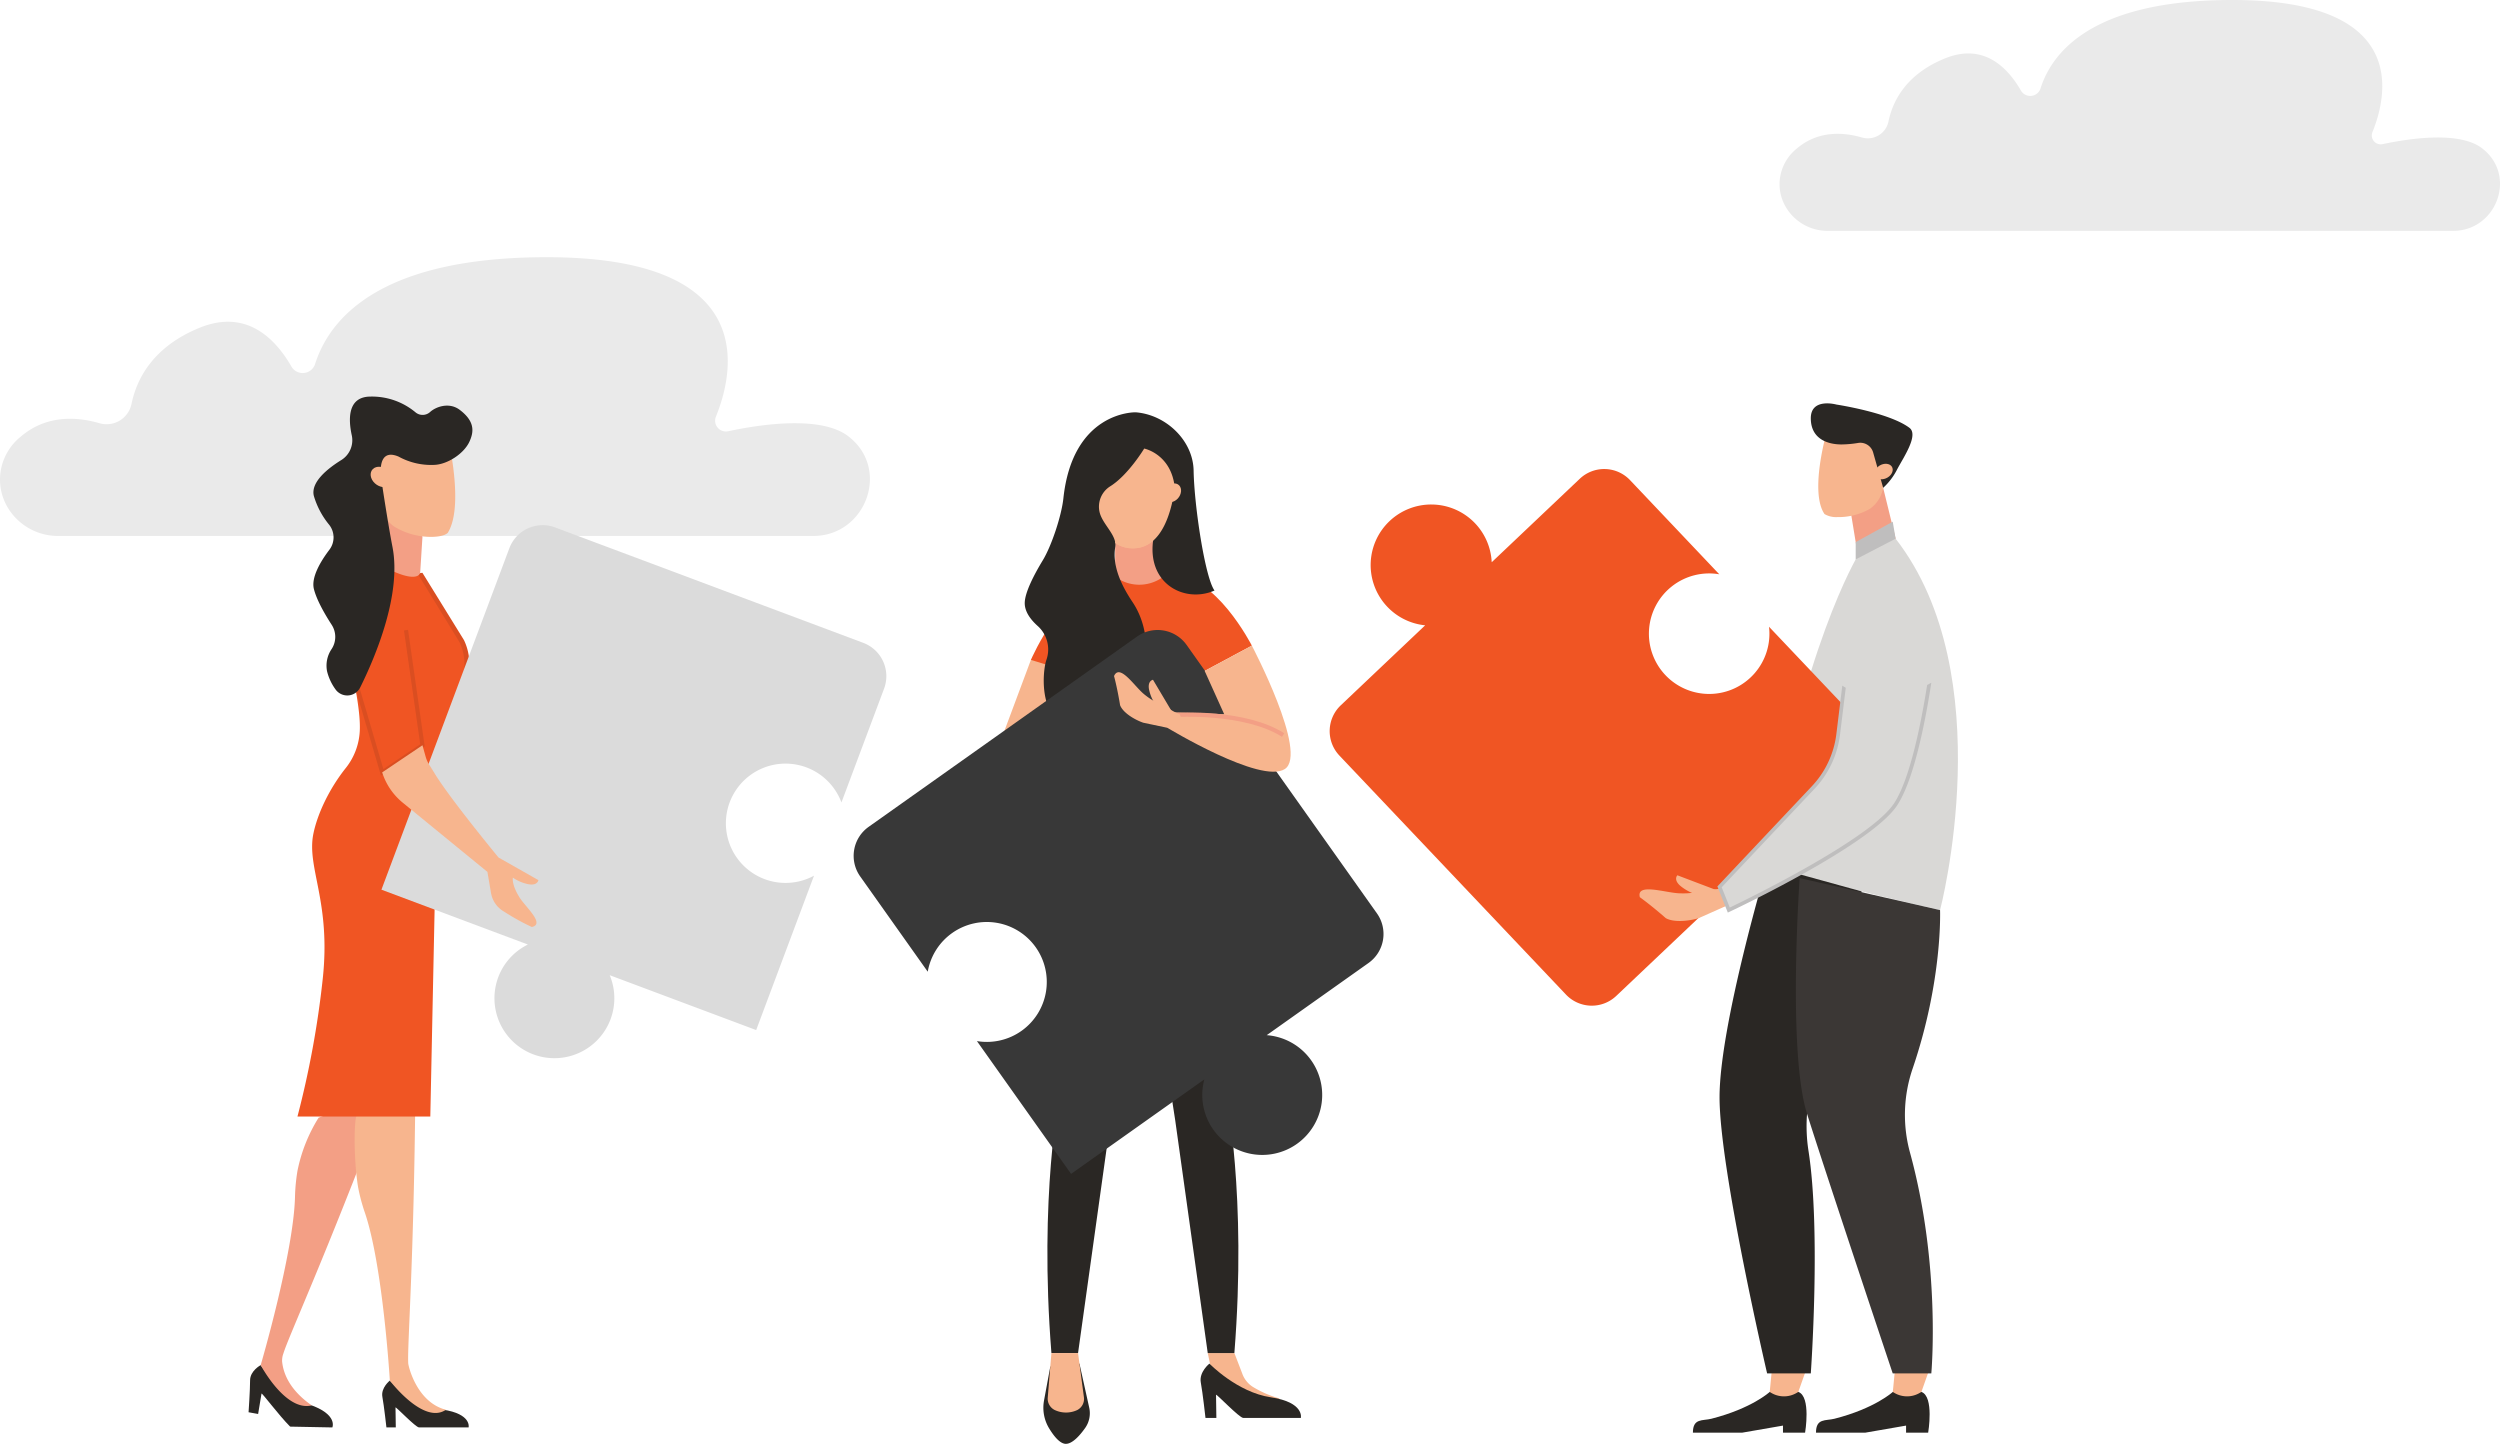 <svg xmlns="http://www.w3.org/2000/svg" data-name="Component 11 &#x2013; 1" width="811.11" height="468.448" viewBox="0 0 811.11 468.448"><defs><clipPath id="b1gqk6eswa"><path data-name="Rectangle 406" style="fill:#eaeaea" d="M0 0h282.239v90.436H0z"></path></clipPath><clipPath id="1egd3guiab"><path data-name="Rectangle 406" style="fill:#eaeaea" d="M0 0h233.741v74.896H0z"></path></clipPath><clipPath id="z091hswguc"><path data-name="Rectangle 373" style="fill:none" d="M0 0h554.593v339.782H0z"></path></clipPath></defs><g data-name="Group 1442" transform="translate(0 83.448)" style="clip-path:url(#b1gqk6eswa)"><path data-name="Path 1793" d="M263.906 90.436H18.781c-11.1 0-20.091-9.642-18.624-20.646a18.065 18.065 0 0 1 6.607-11.6c8.386-7.139 18.285-6.421 25.492-4.331a8.254 8.254 0 0 0 10.42-6.3c1.648-7.959 6.86-18.495 22.154-24.691C79.711 16.84 89.122 26.046 94.567 35.5a4.225 4.225 0 0 0 7.642-.779C106.927 19.793 123.365 0 177.372 0c68.767 0 61.042 36.6 54.9 51.744a3.5 3.5 0 0 0 3.975 4.726c10.593-2.266 30.274-5.207 39.1 1.72q.465.365.906.753c12.413 10.9 4.175 31.493-12.346 31.493" style="fill:#eaeaea"></path></g><g data-name="Group 1442" transform="translate(577.369)" style="clip-path:url(#1egd3guiab)"><path data-name="Path 1793" d="M218.558 74.9h-203C6.361 74.9-1.084 66.911.13 57.8a14.961 14.961 0 0 1 5.47-9.609c6.945-5.912 15.143-5.317 21.112-3.587a6.836 6.836 0 0 0 8.629-5.219C36.708 32.8 41.024 24.07 53.69 18.939c12.324-4.992 20.118 2.632 24.628 10.461a3.5 3.5 0 0 0 6.329-.645C88.554 16.392 102.167 0 146.894 0c56.951 0 50.553 30.309 45.467 42.853a2.894 2.894 0 0 0 3.292 3.914c8.773-1.876 25.072-4.313 32.38 1.425q.385.3.751.623c10.28 9.028 3.458 26.081-10.224 26.081" style="fill:#eaeaea"></path></g><g data-name="Group 1383"><g data-name="Group 1382" style="clip-path:url(#z091hswguc)" transform="translate(80.646 128.666)"><path data-name="Path 1545" d="M343.173 219.311s-5.768 5.348-18.915 8.7c-2.895.738-6.015-.249-6.015 4.528H334.2l13.27-2.3v2.3h7.168s2-11.722-2.19-13.226z" transform="translate(150.363 103.62)" style="fill:#2a2724"></path><path data-name="Path 1546" d="m335.98 213.593-.807 8.42a8.109 8.109 0 0 0 8.78.294l.492-.294 2.977-8.42z" transform="translate(158.362 100.918)" style="fill:#f7b58e"></path><path data-name="Path 1547" d="M370.294 219.311s-5.768 5.348-18.915 8.7c-2.895.738-6.015-.249-6.015 4.528h15.956l13.271-2.3v2.3h7.167s2-11.722-2.19-13.226z" transform="translate(163.177 103.62)" style="fill:#2a2724"></path><path data-name="Path 1548" d="m363.1 213.593-.807 8.42a8.109 8.109 0 0 0 8.78.294l.492-.294 2.977-8.42z" transform="translate(171.176 100.918)" style="fill:#f7b58e"></path><path data-name="Path 1549" d="m353.067 28.329 2.25 13.741 12.244-5.47-4.038-16.492z" transform="translate(166.817 9.501)" style="fill:#f39f85"></path><path data-name="Path 1550" d="M352.022 36.443a7.392 7.392 0 0 1-4.126-.979c-4.934-7.175.686-26.519.686-26.519l7.887-3.319 10.02 6.249.57 12.962a10.519 10.519 0 0 1-4.473 8.941 20.53 20.53 0 0 1-10.564 2.665" transform="translate(163.415 2.658)" style="fill:#f7b58e"></path><path data-name="Path 1551" d="M364.485 17.564a4.332 4.332 0 0 0-4.886-3.231 34.624 34.624 0 0 1-5.417.493c-4.444 0-9.961-1.74-9.961-8.5s8.308-4.444 8.308-4.444 17.071 2.584 23.683 7.541c3.163 2.371-2.129 9.9-4.071 13.675A20.806 20.806 0 0 1 367.7 28.9z" transform="translate(162.637 .707)" style="fill:#2a2724"></path><path data-name="Path 1552" d="M363.561 15.37c-.991-.875-2.845-.708-4.141.37s-1.545 2.664-.554 3.538 2.843.708 4.141-.371 1.545-2.662.554-3.537" transform="translate(169.27 6.997)" style="fill:#f7b58e"></path><path data-name="Path 1553" d="M364.046 36.777s-18.43 30.255-29.453 100.514c22.2 6.978 56.118 14.519 56.118 14.519s20.042-76.16-14.422-120.5c-7.247 0-12.244 5.467-12.244 5.467" transform="translate(158.088 14.793)" style="fill:#d9d8d6"></path><path data-name="Path 1554" d="M339.546 103.285s-15.433 51.794-15.433 75.244 15.433 89.587 15.433 89.587h14.174s3.317-46.265-.757-72.244a52.51 52.51 0 0 1 1.536-22.86c7.6-26.048 15.71-61.27 15.71-61.27z" transform="translate(153.137 48.8)" style="fill:#2a2724"></path><path data-name="Path 1555" d="M342.165 106.1s-4 56.244 2.4 76.517 27.784 84.176 27.784 84.176h12.525s3.2-34.8-6.943-71.721a46.408 46.408 0 0 1 .906-27.238c9.777-28.746 8.873-51.354 8.873-51.354z" transform="translate(161.084 50.128)" style="fill:#3b3735"></path><path data-name="Path 1556" d="m354.111 34.194 12.017-6.628.939 5.513-12.956 6.721z" transform="translate(167.31 13.024)" style="fill:#bfbebe"></path><path data-name="Path 1557" d="M162.928 105.3c-.532.315-2.244 1.564-3.968 5.428-1.548 3.466-2.5 11.656-5.778 8.9-.8-4.1-2.254-8.853-2.254-8.853-.228-2.519 2.116-6.036 4.027-7.947l6.648-5.176s4.208.807 4.412.81l.51.727a25.416 25.416 0 0 0-3.6 6.106" transform="translate(71.303 46.139)" style="fill:#f7b58e"></path><path data-name="Path 1558" d="M157.9 105.553a3.215 3.215 0 0 0-.595.24 18.668 18.668 0 0 0-.2-1.614c.589-1.892 1.118-3.8 1.685-5.7 1.115.512 2.681 1.228 2.8 1.26l-1.09 13.232s-1.71.514-2.418-2.218a12.585 12.585 0 0 1-.186-5.2" transform="translate(74.227 46.529)" style="fill:#f7b58e"></path><path data-name="Path 1559" d="m179.676 61.305-22.744 60.93 4.777 1.852s17.773-27.357 35.56-58.787c16.7-29.5-17.593-4-17.593-4" transform="translate(74.147 24.129)" style="fill:#f7b58e"></path><path data-name="Path 1560" d="M172.378 66.708s11.6-27.017 27.326-27.017-1.455 2 18.561 0c13.685-1.368 25.8 22.385 25.8 22.385l-15.308 8.212-1.643 36.853h-36.85l-2.1-35.577z" transform="translate(81.445 18.726)" style="fill:#f05523"></path><path data-name="Path 1561" d="M190.936 32.775v10.939l.09.066a13.013 13.013 0 0 0 14.888.423l.745-.489-2.437-12.591z" transform="translate(90.213 14.705)" style="fill:#f39f85"></path><path data-name="Path 1562" d="M185.889 21.4s-.913 24.63 13.227 24.63 14.139-26.911 14.139-26.911L200.941 6.8z" transform="translate(87.823 3.214)" style="fill:#f7b58e"></path><path data-name="Path 1563" d="M209.786 15.22s-5.164 8.568-10.971 12.217a7.8 7.8 0 0 0-3.54 8.287c.889 4.092 5.747 7.586 5.115 11.44-1.028 6.268 2.078 12.593 5.61 17.873 10.758 16.084.586 42.316-14.47 42.316-16.963 0-14.759-19.93-13.5-23.5a10.215 10.215 0 0 0-2.742-11.005c-2.235-1.986-4.267-4.584-4.267-7.457 0-3.449 3.058-9.288 5.872-13.934 2.87-4.737 6.077-14.52 6.661-20.029C186.525 3.475 206.242 3.4 207.135 3.475c9.743.81 18.513 9.14 18.678 18.914.193 11.37 3.7 34.646 6.778 38.9-10.073 4.406-23.215-2.736-19.456-18.7.736-3.126 6.846-11.817 6.573-14.592-1.079-11-9.923-12.771-9.923-12.771" transform="translate(80.802 1.639)" style="fill:#2a2724"></path><path data-name="Path 1564" d="m219.985 210.749 2.53 6.588a8.471 8.471 0 0 0 3.447 4.376 34.036 34.036 0 0 0 8.717 3.78c-5.074 4.332-13.148-.015-17.765-3.213a11.3 11.3 0 0 1-4.513-6.541l-1.059-4.99z" transform="translate(99.855 99.574)" style="fill:#f7b58e"></path><path data-name="Path 1565" d="M212.64 213.076s-3.431 2.7-2.8 6.136 1.52 11.49 1.52 11.49h3.528l-.109-7.51c.01-.492 7.567 7.51 8.847 7.51h18.671s1.241-5.065-9.723-6.694-19.931-10.932-19.931-10.932" transform="translate(99.108 100.674)" style="fill:#2a2724"></path><path data-name="Path 1566" d="M202.41 15.751a35.866 35.866 0 0 1-5.821 3.164 30.07 30.07 0 0 1-6.622 7.013 34.3 34.3 0 0 1 1.642 11.6 27.995 27.995 0 0 1-.216 2.5 9.86 9.86 0 0 0 5.791 1.763c9.686 0 12.735-12.627 13.7-20.582a27.468 27.468 0 0 1-8.47-5.467" transform="translate(89.756 7.442)" style="fill:#f7b58e"></path><path data-name="Path 1567" d="M202.243 24.586c-.984-1.022-.792-2.93.427-4.261s3.008-1.581 3.992-.56.792 2.929-.428 4.26-3.007 1.583-3.99.561" transform="translate(95.258 9.041)" style="fill:#f7b58e"></path><path data-name="Path 1568" d="M233.948 185.824c13.615-70.469-8.468-100.344-8.468-100.344h-36.964s-19.859 28.734-8.468 100.344c0 0-6.822 32.839-2.729 84.111h8.642l10.539-75.446 10.5-68.081 10.494 68.082 10.541 75.445h8.642c4.093-51.272-2.729-84.111-2.729-84.111" transform="translate(83.162 40.388)" style="fill:#2a2724"></path><path data-name="Path 1569" d="M177.375 214.03 175.347 225a12.936 12.936 0 0 0 1.614 9.032c1.512 2.5 3.532 5.073 5.458 5.073 2.159 0 4.581-2.771 6.252-5.13a8.316 8.316 0 0 0 1.33-6.608l-3.167-14.293z" transform="translate(82.744 100.674)" style="fill:#2a2724"></path><path data-name="Path 1570" d="m177.287 210.749-1.193 14.43a4.1 4.1 0 0 0 2.193 4.018 8.614 8.614 0 0 0 7.361.053 4.067 4.067 0 0 0 2.176-4.22l-1.9-14.282z" transform="translate(83.194 99.574)" style="fill:#f7b58e"></path><path data-name="Path 1571" d="m225.275 53.56-87.086 61.74a11.537 11.537 0 0 0-2.739 16.087l21.913 30.913a19.453 19.453 0 1 1 15.959 22.51l30.545 43.082L247.1 197.24a19.454 19.454 0 1 0 20.239-14.351l33.029-23.417a11.54 11.54 0 0 0 2.739-16.087L241.362 56.3a11.54 11.54 0 0 0-16.087-2.739" transform="translate(62.992 24.301)" style="fill:#383838"></path><path data-name="Path 1572" d="M229.858 54.875s18.443 35.032 10.69 40.048-38.1-13.391-38.1-13.391l1.612-5.017 16.825.62-6.335-14.048z" transform="translate(95.651 25.927)" style="fill:#f7b58e"></path><path data-name="Path 1573" d="M238.866 77.508c-12.367-7.825-34.428-6.424-34.661-6.411l-.088-1.365c.976-.06 22.738-1.446 35.481 6.62z" transform="translate(96.441 32.887)" style="fill:#f39f85"></path><path data-name="Path 1574" d="M206.6 71.074c-.651-.053-2.857-.446-6.286-3.317-3.077-2.575-7.778-9.916-9.618-5.782 1.143 4.27 1.963 9.456 1.963 9.456.95 2.5 4.808 4.755 7.51 5.684l8.716 1.836s3.624-2.715 3.817-2.814l-.682-1.737a19.416 19.416 0 0 1-5.419-3.326" transform="translate(90.1 28.697)" style="fill:#f7b58e"></path><path data-name="Path 1575" d="M200.691 70.652a3.326 3.326 0 0 1-.676.049c.214.537.393 1.081.555 1.627 1.436 1.524 2.823 3.1 4.242 4.635.822-1 1.979-2.41 2.078-2.5L199.727 62.4s-1.863.3-1.271 3.228a13.3 13.3 0 0 0 2.235 5.027" transform="translate(93.712 29.481)" style="fill:#f7b58e"></path><path data-name="Path 1576" d="M380.755 67.138a19.55 19.55 0 1 1-16.137-17.023l-28.956-30.55a11.539 11.539 0 0 0-16.312-.436l-28.57 27.079a19.648 19.648 0 1 0-21.588 20.463l-27.381 25.954a11.537 11.537 0 0 0-.436 16.312l73.5 77.538a11.537 11.537 0 0 0 16.312.436l77.538-73.5a11.537 11.537 0 0 0 .436-16.312z" transform="translate(112.549 7.543)" style="fill:#f05523"></path><path data-name="Path 1577" d="M327.226 108.822c-.62.374-2.871 1.461-7.959 1.23-4.565-.209-13.931-3.422-12.674 1.277 4.023 2.9 8.4 6.776 8.4 6.776 2.606 1.512 7.645.945 10.717 0l9.093-4.052s1.337-4.644 1.44-4.852l-1.829-1.035a23.442 23.442 0 0 1-7.189.661" transform="translate(144.805 51.104)" style="fill:#f7b58e"></path><path data-name="Path 1578" d="M321.613 111.877a3.7 3.7 0 0 1-.571.477c.568.318 1.112.664 1.64 1.026 2.357.37 4.7.811 7.055 1.207.031-1.383.078-3.323.106-3.46l-14.893-5.648s-1.455 1.458 1.131 3.563a15.829 15.829 0 0 0 5.532 2.835" transform="translate(148.615 49.837)" style="fill:#f7b58e"></path><path data-name="Path 1579" d="m366.747 51.487-4.127 33.689a30.8 30.8 0 0 1-8.163 17.387l-30.343 32.175 3.007 7.539s45.71-21.545 54.121-34.307 12.616-51.67 12.616-51.67z" transform="translate(153.137 24.327)" style="fill:#d9d8d6"></path><path data-name="Path 1580" d="M391.693 63.794c-1.973 12.485-5.567 30.55-10.73 38.385-7.713 11.7-47.978 31.27-53.3 33.818l-2.627-6.585 30.08-31.9a31.2 31.2 0 0 0 8.324-17.727l1.849-15.1q-.574-.325-1.129-.68l-1.914 15.633a30.007 30.007 0 0 1-8 17.048l-30.346 32.18-.264.278 3.385 8.487.579-.272c1.873-.882 45.962-21.763 54.367-34.518 5.479-8.315 9.148-27.225 11.083-39.8q-.667.393-1.358.752" transform="translate(152.912 29.786)" style="fill:#bfbebe"></path><path data-name="Path 1581" d="M3.933 213.409s-3.446 1.824-3.44 4.946S0 228.7 0 228.7l3.1.561 1.1-6.617c.087-.43 5.562 6.99 9.287 10.715l13.7.265s1.9-4.254-7.48-7.43-15.774-12.785-15.774-12.785" transform="translate(0 100.831)" style="fill:#2a2724"></path><path data-name="Path 1582" d="M13.807 186.9a59.367 59.367 0 0 1 .805-8.364 51.543 51.543 0 0 1 6.844-17.2c3.362-1.246 6.578-2.8 10.008-4.158a90.484 90.484 0 0 1 12.136-3.445q-.254.694-.518 1.39c-20.068 52.952-31.29 77-33.041 82.693a6.61 6.61 0 0 0-.418 2.637c.29 2.748 1.568 8.623 9.615 14.214C10.7 256.8 2.671 241.6 2.671 241.6s10.712-36.48 11.136-54.7" transform="translate(1.262 72.636)" style="fill:#f39f85"></path><path data-name="Path 1583" d="m43.122 33.4-.91 14.391-14.053-2.905 1.689-19.559z" transform="translate(13.304 11.967)" style="fill:#f39f85"></path><path data-name="Path 1584" d="M46.317 42.519c2.054-.062 3.957-.4 4.952-1.288 5.924-9.439-.823-34.883-.823-34.883L28.952 10.2l-.685 17.051a14.316 14.316 0 0 0 5.37 11.761 22.964 22.964 0 0 0 12.68 3.506" transform="translate(13.35 2.999)" style="fill:#f7b58e"></path><path data-name="Path 1585" d="M31.922 216.817s-2.957 2.325-2.415 5.289 1.309 9.9 1.309 9.9h3.041l-.093-6.473c.009-.424 6.523 6.473 7.626 6.473h16.093s1.069-4.366-8.381-5.771-17.179-9.422-17.179-9.422" transform="translate(13.91 102.441)" style="fill:#2a2724"></path><path data-name="Path 1586" d="M26.628 192.988a59.284 59.284 0 0 1-2.145-8.124c-1.285-8.013-1.4-19.241-.626-22.872 2.72-2.334 6.282-.539 9.029-3a90.288 90.288 0 0 1 10.193-7.439v1.483c-.464 56.626-2.65 83.074-2.319 89.02.052.908 2.734 12.61 12.22 15.065-7.274 4.959-18.187-9.465-18.187-9.465s-2.24-37.426-8.16-54.666" transform="translate(11.044 71.605)" style="fill:#f7b58e"></path><path data-name="Path 1587" d="M50.582 41.839 64.084 63.9a17.266 17.266 0 0 1 1.236 11.239l-8.576 37.645a33.068 33.068 0 0 0-.819 6.651l-2.048 98.69H10.771a305.623 305.623 0 0 0 8.2-44.625c2.736-25.147-5.27-36.086-3.039-47.093 1.313-6.486 5.174-14.7 10.611-21.485a20.881 20.881 0 0 0 4.468-12.573c.458-18.667-19.091-70.2-.433-57.659s20 7.149 20 7.149" transform="translate(5.089 15.472)" style="fill:#f05523"></path><path data-name="Path 1588" d="M91.229 64.217c.652.044 2.89-.019 6.707-2.352 3.424-2.092 9.156-8.657 10.365-4.3-1.761 4.054-3.338 9.06-3.338 9.06-1.309 2.331-5.457 3.99-8.265 4.512l-8.891.527s-3.182-3.22-3.359-3.347l.931-1.615a19.435 19.435 0 0 0 5.85-2.488" transform="translate(39.9 26.508)" style="fill:#f7b58e"></path><path data-name="Path 1589" d="m32.176 98.718 14.173-9.55L40.953 51.4l-1.327.19L44.9 88.525l-11.954 8.058-8.823-30.071-1.285.375z" transform="translate(10.79 24.284)" style="fill:#da4e21"></path><path data-name="Path 1590" d="M41.932 19.478a21.9 21.9 0 0 0 11.6 2.683C57.779 22 63.1 18.53 64.891 14.675c1.509-3.25 1.841-6.626-3.17-10.4-3.432-2.552-7.7-.953-9.537.7a3.6 3.6 0 0 1-4.775.13A22.078 22.078 0 0 0 32.859 0c-7.476 0-7.268 7.25-6.131 12.516a7.57 7.57 0 0 1-3.351 8.06c-4.439 2.748-10.087 7.224-8.927 11.71a26.533 26.533 0 0 0 4.97 9.324 6.622 6.622 0 0 1 .063 8.078c-2.758 3.639-5.989 8.923-5.033 12.749.906 3.622 3.6 8.269 5.778 11.622a7.2 7.2 0 0 1 .007 7.8 9.6 9.6 0 0 0-1.517 7.256 16.751 16.751 0 0 0 2.729 5.869 4.686 4.686 0 0 0 8.031-.618c4.9-9.883 13.467-30.112 10.474-45.541-1.5-7.736-3.546-21.388-3.546-21.388s-2.212-11.254 5.526-7.962" transform="translate(6.746)" style="fill:#2a2724"></path><path data-name="Path 1591" d="M40.645 74.085 57.1 82.612a9.008 9.008 0 0 0 6.661.651l45.26-14.293v-5.714l-44.11 5.356-13.8-7.336z" transform="translate(19.204 28.952)" style="fill:#f7b58e"></path><path data-name="Path 1592" d="M27.626 16.2c1.188-1.151 3.415-.932 4.971.486s1.854 3.5.664 4.653-3.415.934-4.971-.486-1.854-3.5-.664-4.653" transform="translate(12.708 7.306)" style="fill:#f7b58e"></path><path data-name="Path 1593" d="m38.314 77.9 4.559-28.143 19.544 22.462-5.358 17.476-18.624-9.633c.558-2.148 0 0-.121-2.16" transform="translate(18.103 23.51)" style="fill:#f05523"></path><path data-name="Path 1594" d="M46.832 98.072c-.521-.38-.521-.38-1.051-.738l6.149-25.249a16.517 16.517 0 0 0-1.138-10.645L37.46 39.617c.436-.309.3-.265.512-.654.047-.087.6-.11.738-.133L52.2 60.68a18.131 18.131 0 0 1 1.294 11.762" transform="translate(17.699 18.347)" style="fill:#da4e21"></path><path data-name="Path 1595" d="M92.708 64.661a3.383 3.383 0 0 0 .661.147c-.29.5-.549 1.012-.789 1.528-1.646 1.294-3.25 2.643-4.88 3.957-.666-1.115-1.6-2.675-1.686-2.776l8.867-10.877s1.8.576.779 3.379a13.3 13.3 0 0 1-2.952 4.641" transform="translate(40.64 26.761)" style="fill:#f7b58e"></path><path data-name="Path 1596" d="M66.516 177.14A19.38 19.38 0 0 1 76.79 164.4l-47.514-17.8 41.5-110.775a11.54 11.54 0 0 1 14.854-6.757l99.97 37.451a11.539 11.539 0 0 1 6.757 14.854L178.522 118.3a19.353 19.353 0 1 0-8.9 23.76l-18.765 50.086-47.514-17.8a19.447 19.447 0 1 1-36.825 2.795" transform="translate(13.832 13.385)" style="fill:#dbdbdb"></path><path data-name="Path 1597" d="m42.506 76.829 1.013 3.619c.562 2.01 1.278 2.77 2.908 5.464 4.75 7.926 20.759 27.337 20.759 27.337l12.94 7.337s-.267 1.869-3.2 1.334a13.285 13.285 0 0 1-5.07-2.135s-.536 2.128 2.135 6.4c2 3.194 8.395 8.636 4 9.606a74.068 74.068 0 0 1-8.913-4.931 8.618 8.618 0 0 1-4.325-6.093l-1.171-6.853-27.475-22.457a20.79 20.79 0 0 1-6.575-9.548l-.091-.275z" transform="translate(13.91 36.3)" style="fill:#f7b58e"></path></g></g></svg>